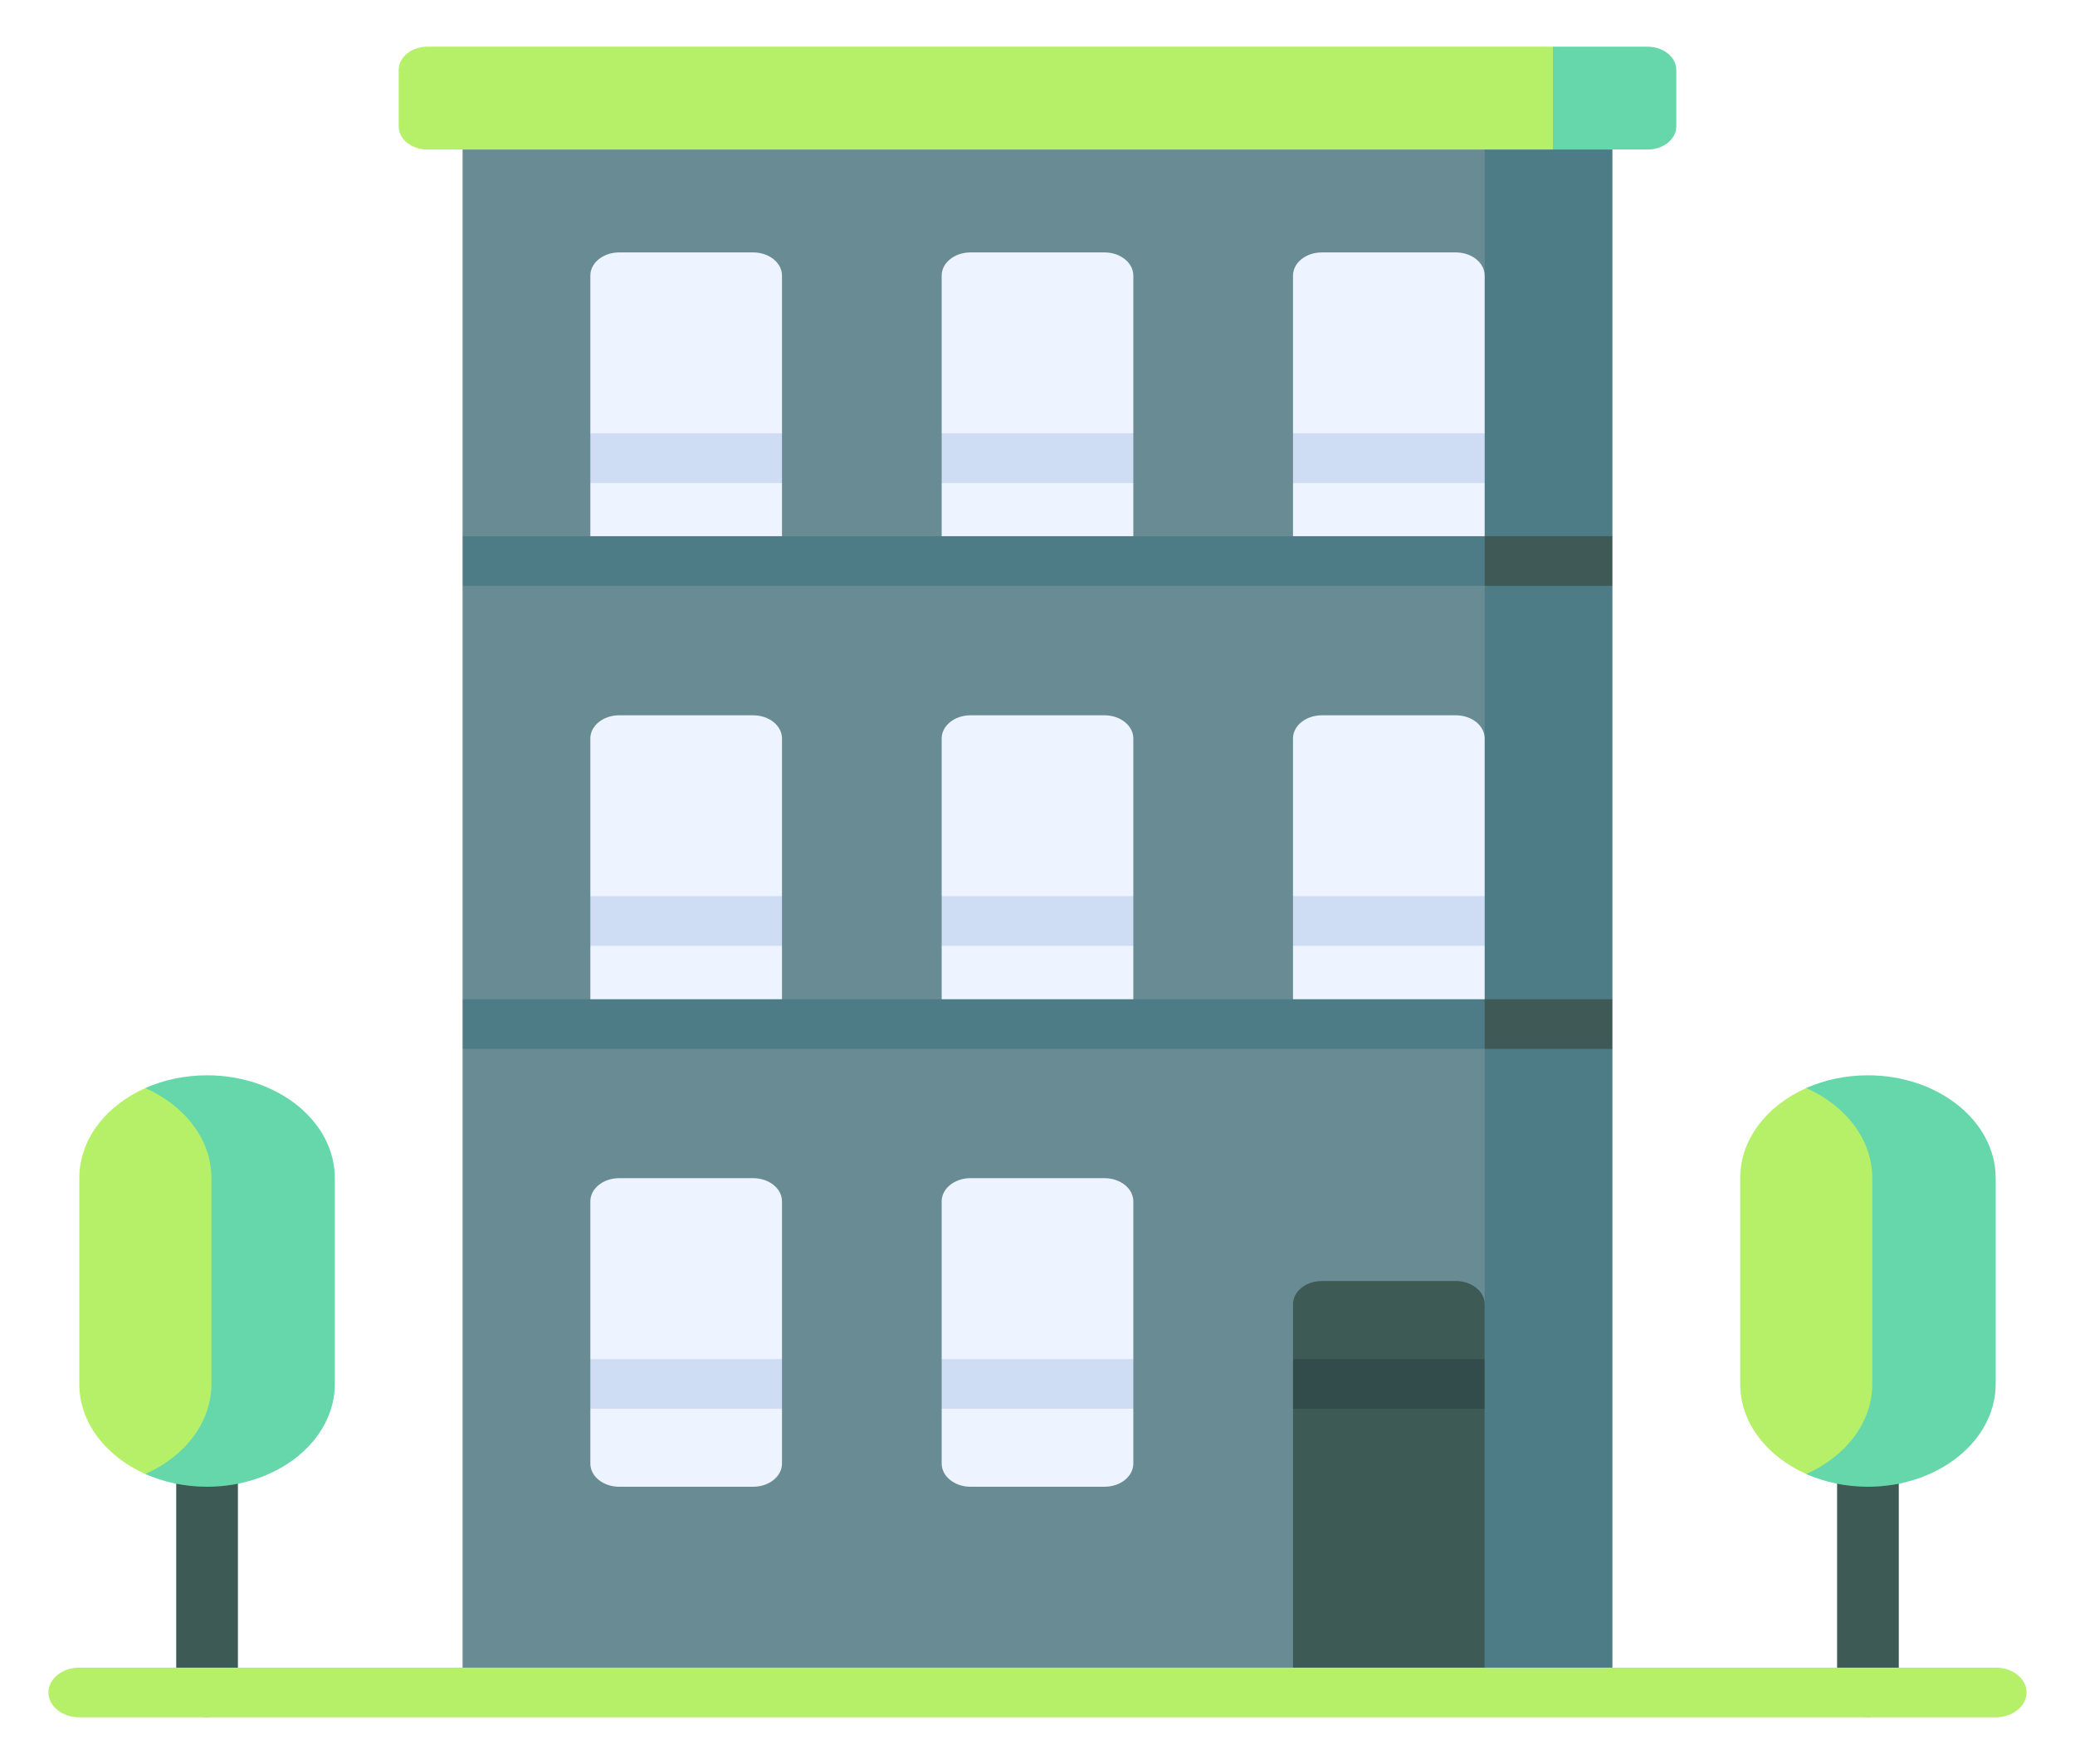 <svg width="200" height="170" viewBox="0 0 200 170" fill="none" xmlns="http://www.w3.org/2000/svg">
<g clip-path="url(#clip0_239_946)" filter="url(#filter0_d_239_946)">
<path d="M180.042 161.467C178.4 161.467 177.069 160.395 177.069 159.073V119.455C177.069 118.133 178.4 117.061 180.042 117.061C181.684 117.061 183.016 118.133 183.016 119.455V159.073C183.015 160.395 181.684 161.467 180.042 161.467Z" fill="#3D5A55"/>
<path d="M19.958 161.467C18.316 161.467 16.984 160.395 16.984 159.073V119.455C16.984 118.133 18.316 117.061 19.958 117.061C21.6 117.061 22.931 118.133 22.931 119.455V159.073C22.931 160.395 21.6 161.467 19.958 161.467Z" fill="#3D5A55"/>
<path d="M151.449 7.22V159.107H44.586V97.084L48.551 94.671L44.586 92.297V52.46L48.551 50.068L44.586 47.673V7.22H151.449Z" fill="#698C94"/>
<path d="M143.1 10.413V159.106H155.414V97.085L151.45 94.692L155.414 92.299V52.461L151.45 50.063L155.414 47.674V10.413L149.678 7.222L143.1 10.413Z" fill="#4D7C86"/>
<path d="M143.1 121.689V126.974L139.136 129.367L143.1 131.761V159.107H124.627V131.761L128.591 129.367L124.627 126.974V121.689C124.627 120.455 125.869 119.455 127.402 119.455H140.325C141.858 119.455 143.1 120.455 143.1 121.689Z" fill="#3D5A55"/>
<path d="M19.958 138.643C17.801 138.643 15.774 138.835 14.011 138.051C10.215 136.362 7.644 133.107 7.644 129.368V109.542C7.644 105.804 10.215 102.548 14.011 100.86C15.774 100.076 17.801 100.268 19.958 100.268C26.065 100.247 28.307 106.132 28.307 109.543V129.369C28.308 133.471 24.215 138.417 19.958 138.643Z" fill="#B6EF68"/>
<path d="M19.958 99.629C17.801 99.629 15.774 100.076 14.011 100.86C17.808 102.548 20.379 105.803 20.379 109.542V129.368C20.379 133.107 17.808 136.362 14.011 138.051C15.774 138.835 17.801 139.281 19.958 139.281C26.759 139.281 32.272 134.843 32.272 129.368V109.542C32.272 104.068 26.759 99.629 19.958 99.629Z" fill="#66D7AA"/>
<path d="M180.042 138.643C177.886 138.643 175.859 138.835 174.096 138.051C170.299 136.362 167.728 133.107 167.728 129.368V109.542C167.728 105.804 170.299 102.548 174.096 100.86C175.859 100.076 177.886 100.268 180.042 100.268C186.149 100.247 188.392 106.132 188.392 109.543V129.369C188.392 133.471 184.299 138.417 180.042 138.643Z" fill="#B6EF68"/>
<path d="M180.042 99.629C177.886 99.629 175.859 100.076 174.096 100.86C177.892 102.548 180.463 105.803 180.463 109.542V129.368C180.463 133.107 177.892 136.362 174.096 138.051C175.859 138.835 177.886 139.281 180.042 139.281C186.843 139.281 192.356 134.843 192.356 129.368V109.542C192.356 104.068 186.843 99.629 180.042 99.629Z" fill="#66D7AA"/>
<path d="M75.373 111.777V126.974L71.409 129.367L75.373 131.761V137.046C75.373 138.279 74.131 139.28 72.598 139.28H59.675C58.142 139.28 56.9 138.279 56.9 137.046V131.761L60.864 129.367L56.9 126.974V111.777C56.9 110.543 58.142 109.543 59.675 109.543H72.598C74.131 109.543 75.373 110.543 75.373 111.777Z" fill="#EDF3FF"/>
<path d="M56.9 126.974H75.373V131.761H56.9V126.974Z" fill="#CEDDF4"/>
<path d="M109.237 111.777V126.974L105.273 129.367L109.237 131.761V137.046C109.237 138.279 107.994 139.28 106.462 139.28H93.538C92.006 139.28 90.763 138.279 90.763 137.046V131.761L94.728 129.367L90.763 126.974V111.777C90.763 110.543 92.006 109.543 93.538 109.543H106.462C107.994 109.543 109.237 110.543 109.237 111.777Z" fill="#EDF3FF"/>
<path d="M90.763 126.974H109.237V131.761H90.763V126.974Z" fill="#CEDDF4"/>
<path d="M75.373 67.169V82.366L71.409 84.759L75.373 87.153V92.438C75.373 93.671 74.131 94.672 72.598 94.672H59.675C58.142 94.672 56.9 93.671 56.9 92.438V87.153L60.864 84.759L56.9 82.366V67.169C56.9 65.935 58.142 64.935 59.675 64.935H72.598C74.131 64.935 75.373 65.935 75.373 67.169Z" fill="#EDF3FF"/>
<path d="M56.9 82.366H75.373V87.153H56.9V82.366Z" fill="#CEDDF4"/>
<path d="M109.237 67.169V82.366L105.273 84.759L109.237 87.153V92.438C109.237 93.671 107.994 94.672 106.462 94.672H93.538C92.006 94.672 90.763 93.671 90.763 92.438V87.153L94.728 84.759L90.763 82.366V67.169C90.763 65.935 92.006 64.935 93.538 64.935H106.462C107.994 64.935 109.237 65.935 109.237 67.169Z" fill="#EDF3FF"/>
<path d="M90.763 82.366H109.237V87.153H90.763V82.366Z" fill="#CEDDF4"/>
<path d="M143.1 67.169V82.366L139.136 84.759L143.1 87.153V92.438C143.1 93.671 141.858 94.672 140.325 94.672H127.402C125.869 94.672 124.627 93.671 124.627 92.438V87.153L128.591 84.759L124.627 82.366V67.169C124.627 65.935 125.869 64.935 127.402 64.935H140.325C141.858 64.935 143.1 65.935 143.1 67.169Z" fill="#EDF3FF"/>
<path d="M124.627 82.366H143.1V87.153H124.627V82.366Z" fill="#CEDDF4"/>
<path d="M75.373 22.561V37.757L71.409 40.151L75.373 42.545V47.829C75.373 49.063 74.131 50.063 72.598 50.063H59.675C58.142 50.063 56.9 49.063 56.9 47.829V42.545L60.864 40.151L56.9 37.757V22.561C56.9 21.327 58.142 20.327 59.675 20.327H72.598C74.131 20.327 75.373 21.327 75.373 22.561Z" fill="#EDF3FF"/>
<path d="M56.9 37.758H75.373V42.545H56.9V37.758Z" fill="#CEDDF4"/>
<path d="M109.237 22.561V37.757L105.273 40.151L109.237 42.545V47.829C109.237 49.063 107.994 50.063 106.462 50.063H93.538C92.006 50.063 90.763 49.063 90.763 47.829V42.545L94.728 40.151L90.763 37.757V22.561C90.763 21.327 92.006 20.327 93.538 20.327H106.462C107.994 20.327 109.237 21.327 109.237 22.561Z" fill="#EDF3FF"/>
<path d="M90.763 37.758H109.237V42.545H90.763V37.758Z" fill="#CEDDF4"/>
<path d="M143.1 22.561V37.757L139.136 40.151L143.1 42.545V47.829C143.1 49.063 141.858 50.063 140.325 50.063H127.402C125.869 50.063 124.627 49.063 124.627 47.829V42.545L128.591 40.151L124.627 37.757V22.561C124.627 21.327 125.869 20.327 127.402 20.327H140.325C141.858 20.327 143.1 21.327 143.1 22.561Z" fill="#EDF3FF"/>
<path d="M124.627 37.758H143.1V42.545H124.627V37.758Z" fill="#CEDDF4"/>
<path d="M192.356 161.5H7.644C6.002 161.5 4.67 160.428 4.67 159.107C4.67 157.785 6.002 156.713 7.644 156.713H192.356C193.998 156.713 195.33 157.785 195.33 159.107C195.33 160.428 193.998 161.5 192.356 161.5Z" fill="#B6EF68"/>
<path d="M124.627 126.974H143.1V131.761H124.627V126.974Z" fill="#314C4B"/>
<path d="M151.449 50.068L143.1 52.46H44.586V47.673H143.1L151.449 50.068Z" fill="#4D7C86"/>
<path d="M151.449 94.692L143.1 97.084H44.586V92.297H143.1L151.449 94.692Z" fill="#4D7C86"/>
<path d="M143.1 47.674H155.414V52.461H143.1V47.674Z" fill="#3E5956"/>
<path d="M143.1 92.299H155.414V97.086H143.1V92.299Z" fill="#3E5956"/>
<path d="M157.607 7.222L149.678 10.413H41.204C39.672 10.413 38.429 9.413 38.429 8.179V2.734C38.429 1.5 39.672 0.5 41.204 0.5H149.678L157.606 3.691V7.222H157.607Z" fill="#B6EF68"/>
<path d="M149.678 0.5V10.413H158.796C160.328 10.413 161.571 9.413 161.571 8.179V2.734C161.571 1.5 160.328 0.5 158.796 0.5L149.678 0.5Z" fill="#66D7AA"/>
</g>
<defs>
<filter id="filter0_d_239_946" x="-4" y="0.5" width="208" height="169" filterUnits="userSpaceOnUse" color-interpolation-filters="sRGB">
<feFlood flood-opacity="0" result="BackgroundImageFix"/>
<feColorMatrix in="SourceAlpha" type="matrix" values="0 0 0 0 0 0 0 0 0 0 0 0 0 0 0 0 0 0 127 0" result="hardAlpha"/>
<feOffset dy="4"/>
<feGaussianBlur stdDeviation="2"/>
<feComposite in2="hardAlpha" operator="out"/>
<feColorMatrix type="matrix" values="0 0 0 0 0 0 0 0 0 0 0 0 0 0 0 0 0 0 0.25 0"/>
<feBlend mode="normal" in2="BackgroundImageFix" result="effect1_dropShadow_239_946"/>
<feBlend mode="normal" in="SourceGraphic" in2="effect1_dropShadow_239_946" result="shape"/>
</filter>
<clipPath id="clip0_239_946">
<rect width="200" height="161" fill="white" transform="translate(0 0.5)"/>
</clipPath>
</defs>
</svg>

